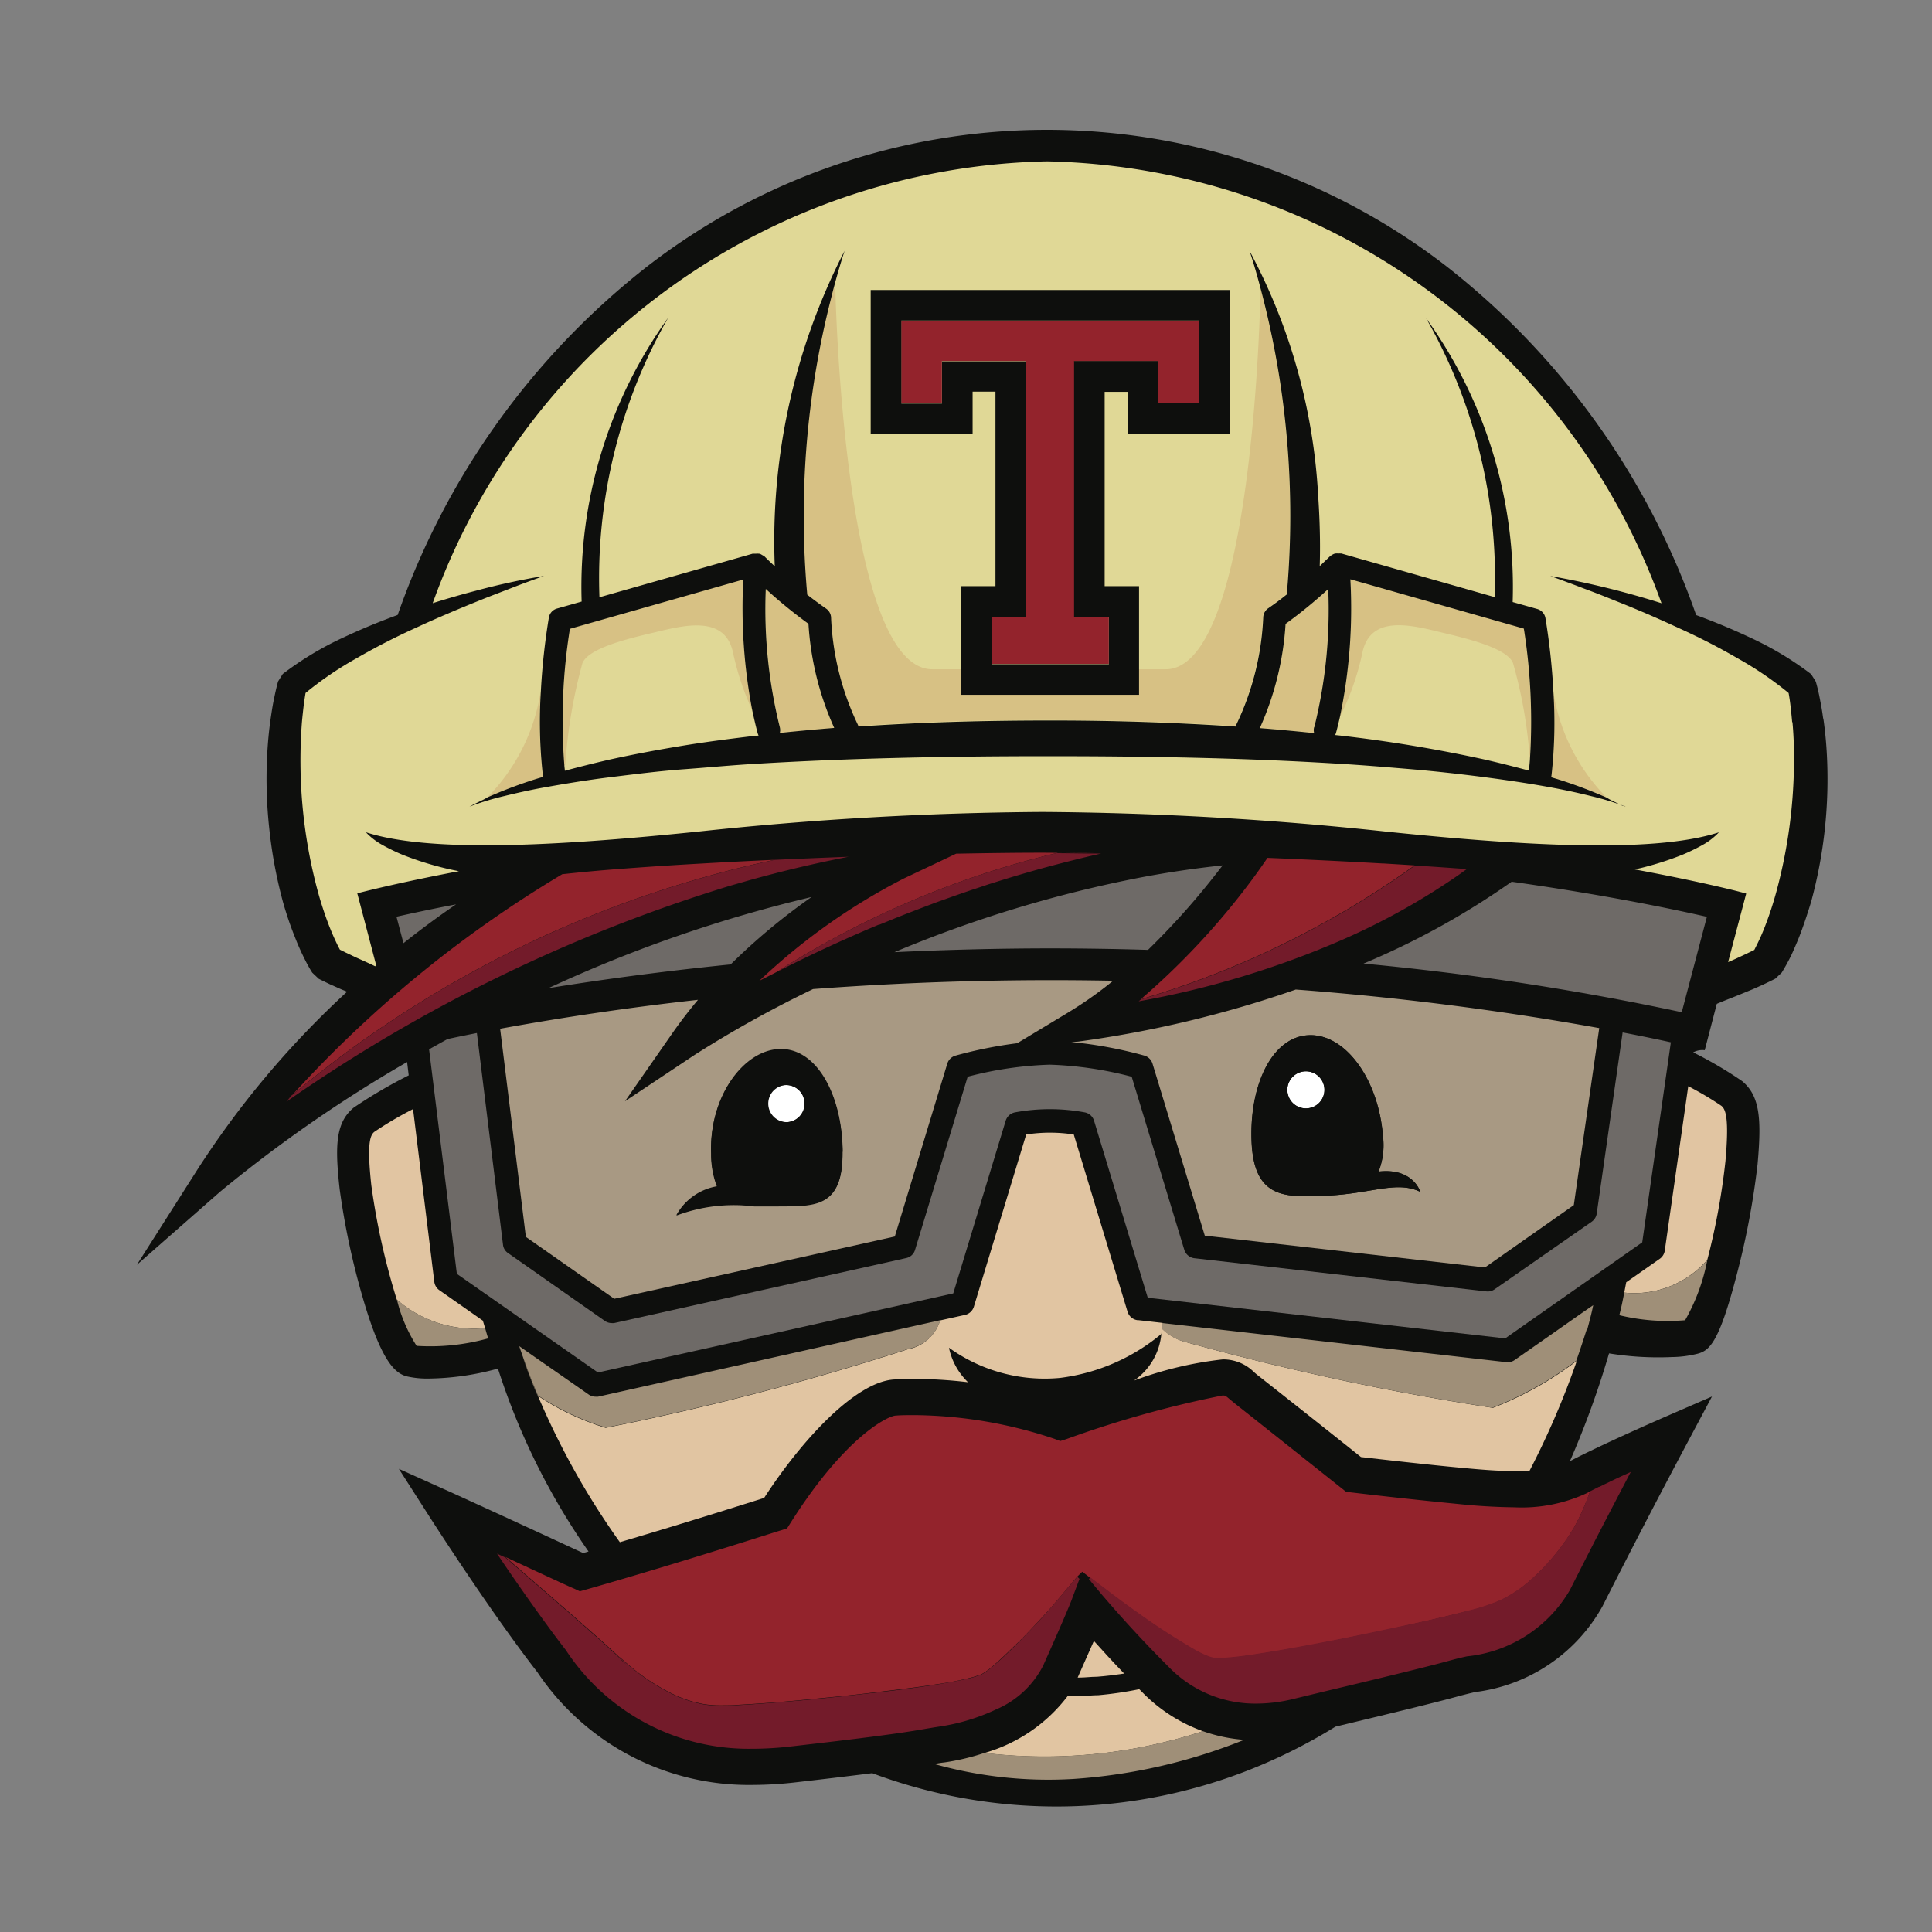 <svg xmlns="http://www.w3.org/2000/svg" fill="none" viewBox="0 0 60 60"><rect x="0" y="0" width="60" height="60" fill="#808080" stroke="none"/><path d="M56.62 22.314a7.378 7.378 0 0 0-.093-.562 6.002 6.002 0 0 0-.135-.583l-.146-.233a10.123 10.123 0 0 0-1.913-1.145 20.415 20.415 0 0 0-1.657-.689A23.625 23.625 0 0 0 44.907 8.26a20.282 20.282 0 0 0-24.789 0 23.626 23.626 0 0 0-7.768 10.838c-.563.206-1.112.431-1.656.686a10.04 10.04 0 0 0-1.912 1.146l-.146.232c-.058.21-.096.39-.135.583-.04.193-.066.375-.094.563-.055.375-.09.76-.11 1.142-.04.767-.017 1.536.067 2.3.081.763.223 1.519.423 2.26.107.375.227.736.375 1.1.072.188.149.364.235.544.043.09.088.178.135.27.105.188.124.22.167.285l.199.188c.129.065.236.116.352.172l.341.152.188.077a28.26 28.26 0 0 0-4.688 5.587L4.25 39.28l2.58-2.265a42.442 42.442 0 0 1 5.813-4.033l.05.414c-.59.296-1.161.631-1.708 1.002-.563.465-.587 1.185-.437 2.53.15 1.098.378 2.185.683 3.252.6 2.11 1.04 2.483 1.427 2.57.214.046.433.067.652.063a8.394 8.394 0 0 0 2.154-.31 21.162 21.162 0 0 0 2.813 5.68l-.169.048a598.126 598.126 0 0 0-3.992-1.837l-1.729-.778 1.022 1.596c.075.114 1.84 2.866 3.28 4.72a7.901 7.901 0 0 0 6.675 3.501 11.97 11.97 0 0 0 1.312-.077 230.49 230.49 0 0 0 2.412-.288 16.34 16.34 0 0 0 11.51-.025 16.84 16.84 0 0 0 2.876-1.42c1.474-.355 3.089-.74 3.885-.963.128-.033.287-.073.454-.112a5.262 5.262 0 0 0 3.954-2.665 274.596 274.596 0 0 1 2.64-5.087l.76-1.426-1.481.643c-.08.035-1.956.853-2.931 1.365a27.808 27.808 0 0 0 1.215-3.347 9.522 9.522 0 0 0 1.95.114 3.4 3.4 0 0 0 .79-.101c.386-.097.686-.356 1.246-2.533.287-1.102.496-2.222.627-3.353.123-1.378.084-2.116-.479-2.583-.485-.333-.993-.63-1.52-.893a.59.59 0 0 1 .358-.067l.375-1.44c.133-.057.276-.115.437-.177.229-.091.46-.187.688-.28l.34-.153c.117-.056.222-.105.352-.172l.199-.188a6.288 6.288 0 0 0 .304-.553c.085-.187.16-.362.234-.544.142-.363.262-.73.375-1.1a14.513 14.513 0 0 0 .49-4.553 12.487 12.487 0 0 0-.11-1.142l-.005.002Z" fill="#0E0F0D"/><path d="M34.908 51.975c-.28.042-.563.077-.837.098-.187 0-.374.026-.54.026h-.063c.215-.482.375-.855.504-1.138.253.283.574.634.938 1.012" fill="#E1C5A2"/><path d="M34.57 30.458c-.437.356-.898.682-1.379.975l-1.601.965c-.65.082-1.293.211-1.924.387a.375.375 0 0 0-.247.246l-1.63 5.37-8.713 1.934-2.745-1.922-.799-6.465a89.506 89.506 0 0 1 6.145-.898c-.268.32-.53.658-.777 1.01l-1.49 2.14 2.17-1.445a35.566 35.566 0 0 1 3.67-2.039 99.178 99.178 0 0 1 9.31-.258h.01ZM21.01 37.75a5.031 5.031 0 0 1 2.412-.283h.694c1.125-.012 2.063.095 2.05-1.675-.014-1.77-.805-3.202-1.932-3.187-1.127.015-2.218 1.46-2.15 3.23-.003.353.06.704.187 1.033a1.78 1.78 0 0 0-1.27.893l.008-.011Zm28.656-5.824-.79 5.5-2.76 1.936-8.7-.988-1.625-5.346a.374.374 0 0 0-.249-.245 13.268 13.268 0 0 0-2.273-.422l.209-.013a34.587 34.587 0 0 0 6.763-1.617c3.159.237 6.304.637 9.422 1.197l.003-.002Zm-5.559 5.089c-.011-.044-.25-.75-1.297-.63.138-.352.185-.732.136-1.107-.138-1.766-1.166-3.17-2.293-3.13-1.127.038-1.849 1.5-1.787 3.275.062 1.775 1.007 1.757 2.134 1.715 1.515-.028 2.346-.493 3.105-.125l.002.002Z" fill="#A89983"/><path d="M41.132 33.835a.576.576 0 1 1-1.152.025.576.576 0 0 1 1.152-.025Zm-16.148.423a.578.578 0 1 1-1.156.03.578.578 0 0 1 1.156-.03Z" fill="#fff"/><path d="M53.463 34.345a9.829 9.829 0 0 0-1.033-.612l-.73 5.112a.374.374 0 0 1-.153.247l-1.043.73-.062.322a2.999 2.999 0 0 0 2.58-1.02c.262-1.004.45-2.026.563-3.058.118-1.326.011-1.61-.122-1.721ZM37.351 53.762a4.981 4.981 0 0 1-1.837-1.168l-.133-.135c-.423.087-.85.15-1.281.188-.188 0-.358.024-.55.024h-.391a4.955 4.955 0 0 1-2.588 1.77 15.77 15.77 0 0 0 6.778-.675M15.065 41.245l-.07-.231-1.355-.949a.374.374 0 0 1-.152-.255l-.66-5.366c-.416.211-.819.448-1.206.709-.131.108-.23.375-.09 1.66.165 1.203.429 2.388.79 3.546a3.633 3.633 0 0 0 2.743.886ZM35.327 41a.376.376 0 0 1-.308-.257l-1.672-5.51a4.803 4.803 0 0 0-1.478 0l-1.626 5.352a.375.375 0 0 1-.27.25l-.778.172a1.302 1.302 0 0 1-1.01.898 82.638 82.638 0 0 1-9.375 2.438 7.922 7.922 0 0 1-2.113-1 17.25 17.25 0 0 1-.464-1.196 23.836 23.836 0 0 0 3.017 5.747c2.093-.617 3.9-1.192 4.48-1.374 1.177-1.815 2.853-3.617 4.046-3.679.206-.01.42-.017.63-.017a14.12 14.12 0 0 1 1.657.103 2.074 2.074 0 0 1-.592-1.072 5.082 5.082 0 0 0 3.455.937 6.105 6.105 0 0 0 3.141-1.365l.038-.343-.778-.088" fill="#E1C5A2"/><path d="M36.9 41.698a1.63 1.63 0 0 1-.814-.442l-.02.176a1.974 1.974 0 0 1-.85 1.444 11.51 11.51 0 0 1 2.754-.658 1.353 1.353 0 0 1 .975.395c.041.036.083.072.133.111 1.25.983 2.75 2.175 3.188 2.526.508.058 2.12.243 3.135.335.585.055 1.114.1 1.631.1.167 0 .323 0 .473-.015.57-1.1 1.06-2.24 1.466-3.41-.796.61-1.674 1.1-2.608 1.462A82.257 82.257 0 0 1 36.9 41.7" fill="#E1C5A2"/><path d="M55.657 22.424a16.223 16.223 0 0 0-.054-.527 5.812 5.812 0 0 0-.056-.375 10.668 10.668 0 0 0-1.564-1.067 20.282 20.282 0 0 0-1.875-.962 37.064 37.064 0 0 0-1.958-.842c-.33-.135-.662-.264-.997-.388-.334-.13-.67-.251-1.007-.375a26.85 26.85 0 0 1 3.454.846A20.73 20.73 0 0 0 32.514 5.011a20.724 20.724 0 0 0-19.076 13.721c.446-.14.896-.271 1.348-.388a21.402 21.402 0 0 1 2.106-.457c-.34.122-.675.244-1.01.375-.333.131-.665.253-.995.388-.66.266-1.312.54-1.96.842-.64.288-1.266.61-1.874.962-.552.309-1.075.666-1.564 1.067-.019.12-.04.249-.056.375-.02.174-.04.35-.056.527a15.596 15.596 0 0 0 .499 5.282c.093.339.202.672.326.999.062.161.129.322.2.476.036.077.072.154.109.227l.045.086.158.079.314.15c.177.08.42.187.623.287l.032-.03-.587-2.235c.124-.034 1.238-.323 3.158-.688a8.55 8.55 0 0 1-.465-.1 9.826 9.826 0 0 1-1.287-.41 5.94 5.94 0 0 1-.605-.293 2.088 2.088 0 0 1-.535-.407c2.11.688 6.467.375 10.343-.022a106.23 106.23 0 0 1 10.67-.608c3.563.024 7.123.228 10.665.61 3.876.4 8.235.712 10.343.022a2.073 2.073 0 0 1-.533.407 6.11 6.11 0 0 1-.607.293 9.756 9.756 0 0 1-1.286.41l-.188.043c2.106.39 3.332.709 3.461.75l-.562 2.128c.114-.048.229-.099.337-.15l.317-.15.16-.078.043-.087a6.552 6.552 0 0 0 .311-.703c.124-.324.233-.66.326-1a15.79 15.79 0 0 0 .552-4.216c0-.356-.015-.71-.047-1.065" fill="#E0D896"/><path d="M41.246 18.29a15.102 15.102 0 0 1-.434 4.29.35.35 0 0 0 0 .187 63.667 63.667 0 0 0-1.687-.156 9.273 9.273 0 0 0 .8-3.236c.462-.335.904-.696 1.324-1.082m-16.142 1.082a9.22 9.22 0 0 0 .8 3.234c-.563.045-1.125.097-1.687.156a.357.357 0 0 0 0-.188 15.201 15.201 0 0 1-.435-4.29c.421.386.864.747 1.326 1.082m23.062 4.714-.01.047.187.056c.525.163 1.04.356 1.543.58a5.974 5.974 0 0 1-1.654-3.295c.056.87.036 1.743-.06 2.61m-25.093-6.092L17.7 19.52a17.955 17.955 0 0 0-.173 4.248l.029-.016c.07-1.068.248-2.126.532-3.158.188-.45 1.313-.737 2.171-.938.859-.2 2.235-.614 2.502.595a8.69 8.69 0 0 0 .607 1.826 16.767 16.767 0 0 1-.283-4.087m18.852-.002a16.458 16.458 0 0 1-.327 4.28c.321-.64.558-1.32.705-2.02.267-1.21 1.64-.8 2.502-.595.862.204 1.987.493 2.17.937.28.979.455 1.985.522 3a18.4 18.4 0 0 0-.187-4.084l-5.385-1.518Zm-16.875.467c.187.154.392.302.587.433a.357.357 0 0 1 .153.287 8.545 8.545 0 0 0 .825 3.304c.01.023.02.046.026.07a86.044 86.044 0 0 1 5.858-.187c1.952 0 3.907.058 5.856.188a.361.361 0 0 1 .028-.075 8.54 8.54 0 0 0 .825-3.304.357.357 0 0 1 .155-.287c.188-.127.375-.272.563-.418l.024-.07c.276-3.167 0-6.359-.815-9.433-.025 1.236-.32 11.822-2.946 11.822h-7.247c-2.79 0-3.015-11.936-3.015-11.936l-.144.424a27.352 27.352 0 0 0-.733 9.182Zm-8.198 5.671-.01-.046a14.848 14.848 0 0 1-.063-2.614 5.978 5.978 0 0 1-1.657 3.298 14.053 14.053 0 0 1 1.545-.581l.187-.057" fill="#D7C184"/><path d="M50.443 40.144c-.045.229-.08.413-.154.701a6.388 6.388 0 0 0 2.044.156 6.071 6.071 0 0 0 .69-1.875 3 3 0 0 1-2.58 1.018Zm-21.43 14.638c1.407.395 2.869.552 4.326.465a17.287 17.287 0 0 0 5.3-1.215 4.913 4.913 0 0 1-1.285-.27 15.765 15.765 0 0 1-6.778.675 7.123 7.123 0 0 1-1.247.297c-.105.01-.188.026-.314.048M15.16 41.565a10.472 10.472 0 0 1-.094-.32 3.63 3.63 0 0 1-2.74-.886c.123.51.33.996.612 1.438a6.7 6.7 0 0 0 2.222-.232Zm1.544 1.77a7.91 7.91 0 0 0 2.114 1 82.79 82.79 0 0 0 9.375-2.438 1.3 1.3 0 0 0 1.01-.898l-10.631 2.376a.471.471 0 0 1-.079 0 .374.374 0 0 1-.21-.066l-.414-.289-1.243-.864-.501-.35.028.084c.028.082.056.165.086.247.036.105.188.548.465 1.196m32.588-2.038c.067-.251.135-.504.187-.761l-.375.258-.992.696-1.074.75a.375.375 0 0 1-.253.066l-10.697-1.217-.019.167c.223.223.506.377.814.442a82.194 82.194 0 0 0 9.463 2.021 10.54 10.54 0 0 0 2.608-1.46l.015-.043c.047-.134.092-.268.137-.403.058-.171.113-.344.169-.518" fill="#9F8F78"/><path d="M37.972 26.875c-.085.108-.177.228-.276.352-.63.802-1.313 1.56-2.044 2.273-.97-.03-1.97-.046-3-.047-1.687 0-3.322.045-4.875.118a38.783 38.783 0 0 1 7.656-2.322 31.446 31.446 0 0 1 2.539-.374Zm-12.769.984a19.39 19.39 0 0 0-2.512 2.092c-2.184.22-4.09.484-5.66.737a42.958 42.958 0 0 1 8.172-2.83Zm26.687 4.51-.889 6.213-4.256 2.983-11.1-1.262-1.67-5.503a.375.375 0 0 0-.291-.255 5.94 5.94 0 0 0-2.16 0 .375.375 0 0 0-.29.255l-1.63 5.368-11.036 2.456-4.38-3.063-.863-6.975.572-.317c.271-.059.576-.121.913-.188l.812 6.581a.355.355 0 0 0 .154.252l3.01 2.11a.375.375 0 0 0 .207.065.434.434 0 0 0 .08 0l9.076-2.02a.364.364 0 0 0 .268-.251l1.635-5.38a11.348 11.348 0 0 1 2.548-.374c.86.028 1.715.154 2.546.375l1.635 5.38a.376.376 0 0 0 .308.256l9.075 1.031a.364.364 0 0 0 .25-.064l3.024-2.105a.375.375 0 0 0 .15-.25l.804-5.624c.604.116 1.108.22 1.5.307m1.118-3.9-.782 2.965a85.446 85.446 0 0 0-9.883-1.51 24.076 24.076 0 0 0 4.601-2.542c2.843.401 4.93.832 6.064 1.09m-40.697-.003.217.822a28.005 28.005 0 0 1 1.633-1.206c-.765.146-1.39.281-1.85.384Z" fill="#6E6A67"/><path d="M42.952 26.817a229.16 229.16 0 0 0-3.589-.175c-.07.103-.21.308-.412.585a22.826 22.826 0 0 1-3.525 3.806 28.238 28.238 0 0 0 8.505-4.158l-.979-.06m-8.764-.316c-.606 0-1.213-.015-1.819-.017-.892 0-1.783.014-2.675.03l-1.645.78-.024.013a19.339 19.339 0 0 0-4.442 3.154c.178-.093.375-.187.563-.288a28.328 28.328 0 0 1 8.69-3.683c.45 0 .9 0 1.35.013m-10.11.2c-.76.034-1.523.073-2.285.117-.883.049-1.763.107-2.642.175a50.401 50.401 0 0 0-1.688.157 36.782 36.782 0 0 0-8.566 7.06l.159-.188a34.512 34.512 0 0 1 15.019-7.324M49.378 46.32l-.102.053a4.812 4.812 0 0 1-2.25.438 18.84 18.84 0 0 1-1.734-.103 161.16 161.16 0 0 1-3.326-.36l-.16-.017-.125-.1c-.019-.014-1.838-1.463-3.308-2.626l-.163-.133c-.155-.133-.155-.133-.247-.133a33.184 33.184 0 0 0-4.847 1.355l-.188.059-.187-.07a14.002 14.002 0 0 0-4.352-.735c-.188 0-.386 0-.574.015-.236.011-1.564.643-3.262 3.328l-.109.173-.188.062c-.028 0-2.949.952-6.048 1.837l-.2.056-.188-.088c-.021 0-1.23-.562-2.383-1.098l.255.118c1.138.982 3.318 2.872 3.562 3.135.034.037.08.084.135.135-.056-.064-.11-.13-.165-.188a6.506 6.506 0 0 0 1.676 1.178c.302.146.623.25.953.31.162.026.325.04.49.04.168 0 .34 0 .511-.013a46.24 46.24 0 0 0 2.063-.154c.693-.067 1.37-.129 2.062-.213.692-.085 1.367-.16 2.044-.265.34-.048.677-.105 1.007-.187.157-.033.31-.08.459-.139.135-.077.261-.17.375-.276.255-.219.5-.463.75-.704.25-.242.482-.492.72-.75.401-.42.75-.867 1.125-1.3l.15-.148c.08.058.161.118.242.188.467.348.95.725 1.416 1.051.591.43 1.205.83 1.837 1.197.151.088.31.162.474.22a.244.244 0 0 0 .053.014.228.228 0 0 0 .058.013h.371c.355-.024.715-.077 1.075-.133.718-.113 1.44-.242 2.156-.384.716-.143 1.436-.285 2.149-.443.712-.157 1.43-.319 2.137-.497a5.94 5.94 0 0 0 1.018-.333 3.93 3.93 0 0 0 .893-.59 6.934 6.934 0 0 0 1.404-1.687c.19-.352.352-.719.484-1.097M35.97 12.525h1.264V9.957h-9.246v2.568h1.264v-1.312h2.616v7.933h-1.077v1.472h3.645v-1.472H33.36v-7.924h2.616v1.313" fill="#93232C"/><path d="M45.539 26.99a110.51 110.51 0 0 0-1.571-.108h-.03a28.235 28.235 0 0 1-8.505 4.155l-.072.06a28.381 28.381 0 0 0 6.347-1.92 21.304 21.304 0 0 0 3.574-1.993c.09-.062.176-.128.263-.188m-12.707-.508a28.313 28.313 0 0 0-8.69 3.683 46.878 46.878 0 0 1 3.134-1.451h.02l.374-.152.12-.05.323-.128.187-.072.295-.114.223-.085.275-.103.261-.093.257-.092.296-.103.236-.081.351-.116.188-.064.562-.176a42.78 42.78 0 0 1 1.252-.362c.563-.15 1.125-.293 1.688-.42-.45 0-.9-.01-1.35-.013m-8.763.204a34.511 34.511 0 0 0-15.02 7.324l-.159.188a49.187 49.187 0 0 1 13.77-6.702l.59-.169a39.259 39.259 0 0 1 3.095-.733c-.758.028-1.516.06-2.275.094m26.388 19.091-.056.027-.116.054-.094.043-.075.036-.114.054-.049.025-.128.061-.028.015-.135.066h-.015l-.277.14a7.622 7.622 0 0 1-.484 1.098 6.96 6.96 0 0 1-1.402 1.687c-.27.236-.57.434-.893.589-.328.142-.67.253-1.018.334-.707.187-1.421.345-2.138.496-.716.152-1.43.306-2.148.443-.718.137-1.438.274-2.157.384-.36.057-.72.11-1.074.133h-.371a.213.213 0 0 1-.056-.013.21.21 0 0 1-.053-.013 2.817 2.817 0 0 1-.474-.22 21.733 21.733 0 0 1-1.838-1.195c-.465-.327-.949-.704-1.415-1.052l-.042.058.088.077-.061-.047.391.467.045.052a38.16 38.16 0 0 0 2.031 2.19 3.732 3.732 0 0 0 2.715 1.125 4.844 4.844 0 0 0 1.112-.137l1.125-.272c1.16-.275 2.438-.583 3.298-.804l.165-.043.328-.088c.154-.043.325-.085.505-.124a4.186 4.186 0 0 0 3.198-2.062c.209-.415.441-.872.681-1.341.334-.65.68-1.313.99-1.907l.144-.276.075-.142-.176.082m-16.945 3.24-.068-.064c-.388.434-.733.88-1.125 1.3-.238.253-.476.502-.72.75-.244.247-.49.487-.75.705-.114.106-.24.199-.375.276a2.67 2.67 0 0 1-.46.138c-.33.073-.667.13-1.006.188a49.62 49.62 0 0 1-2.044.264 90.26 90.26 0 0 1-2.062.214c-.692.062-1.373.118-2.063.154-.172 0-.343.013-.512.013-.164 0-.328-.014-.49-.041-.33-.06-.65-.164-.952-.31a6.522 6.522 0 0 1-1.674-1.177c.067.084.142.16.214.242l-.05-.047a2.237 2.237 0 0 1-.136-.135c-.242-.263-2.422-2.153-3.562-3.135l-.255-.119a69.066 69.066 0 0 0 1.68 2.391c.155.21.309.414.459.606a6.785 6.785 0 0 0 5.784 3.063c.395 0 .79-.024 1.182-.069l.279-.032.257-.03c2.599-.298 3.313-.425 3.709-.495l.285-.047.114-.017a6.284 6.284 0 0 0 1.753-.532 2.929 2.929 0 0 0 1.459-1.36c.72-1.608.866-1.992.872-2.008l.253-.676" fill="#731B2A"/><path d="M40.567 34.421a.576.576 0 1 0-.023-1.152.576.576 0 0 0 .023 1.152Zm3.542 2.593c-.762-.375-1.592.098-3.105.126-1.125.04-2.072.053-2.134-1.716-.062-1.768.658-3.236 1.787-3.275 1.129-.04 2.154 1.365 2.293 3.131.048.374.001.755-.137 1.106 1.048-.125 1.286.587 1.297.63l-.001-.002ZM24.423 34.85a.576.576 0 1 0-.034-1.151.576.576 0 0 0 .034 1.15Zm1.74.926c.017 1.77-.92 1.663-2.05 1.674h-.693a5.031 5.031 0 0 0-2.413.283 1.783 1.783 0 0 1 1.27-.894 2.8 2.8 0 0 1-.188-1.033c-.068-1.768 1.024-3.22 2.15-3.23 1.127-.012 1.915 1.42 1.932 3.187l-.008.013Zm21.349-12.17c-.012.155-.025.266-.03.326a38.99 38.99 0 0 0-1.347-.338 44.655 44.655 0 0 0-4.51-.75l-.16-.017a.565.565 0 0 0 .026-.067c.045-.165.084-.33.122-.497.294-1.404.403-2.84.324-4.273l5.387 1.532c.214 1.35.277 2.72.188 4.084Zm-6.7-1.026a.35.35 0 0 0 0 .188 64.06 64.06 0 0 0-1.687-.156 9.274 9.274 0 0 0 .8-3.236c.462-.335.904-.697 1.324-1.082a15.105 15.105 0 0 1-.433 4.29l-.004-.004Zm-16.595.188a.357.357 0 0 0 0-.188 15.201 15.201 0 0 1-.435-4.29c.42.386.863.747 1.325 1.082a9.218 9.218 0 0 0 .8 3.234c-.563.045-1.125.097-1.687.156l-.003.006Zm-.814.088c-.75.091-1.511.187-2.265.313-.754.125-1.5.264-2.25.431-.452.105-.898.216-1.346.337 0-.035-.01-.09-.015-.159a17.954 17.954 0 0 1 .172-4.249l5.385-1.531a16.757 16.757 0 0 0 .283 4.087c.05.23.103.461.165.692a.447.447 0 0 0 .027.066l-.16.018.004-.005Zm27 2.175-.135-.066-.225-.11a1.408 1.408 0 0 1-.14-.081 14.243 14.243 0 0 0-1.544-.58l-.187-.056.01-.047c.097-.866.117-1.74.06-2.61a20.564 20.564 0 0 0-.247-2.284.355.355 0 0 0-.25-.283l-.768-.217a14.272 14.272 0 0 0-2.687-8.813 16.324 16.324 0 0 1 2.129 8.66l-4.761-1.355h-.02a.426.426 0 0 0-.063 0h-.013a.296.296 0 0 0-.078 0h-.014a.264.264 0 0 0-.061.021l-.021.01-.047.031h-.011l-.013.012s-.133.129-.332.318c.015-.444.017-1.125-.034-1.96l-.015-.24a18.153 18.153 0 0 0-2.132-7.593c.013.038.16.463.347 1.181a27.487 27.487 0 0 1 .816 9.433v.055l-.02.015a9.069 9.069 0 0 1-.562.418.359.359 0 0 0-.155.287 8.54 8.54 0 0 1-.825 3.304.362.362 0 0 0-.03.082 85.949 85.949 0 0 0-5.856-.187c-1.952 0-3.907.054-5.857.187a.498.498 0 0 0-.027-.071 8.547 8.547 0 0 1-.825-3.304.355.355 0 0 0-.153-.287 13.302 13.302 0 0 1-.587-.433 27.359 27.359 0 0 1 .733-9.178c.225-.904.412-1.45.427-1.5a19.665 19.665 0 0 0-2.169 9.795 8.636 8.636 0 0 1-.332-.319l-.015-.011h-.013l-.047-.028-.022-.013a.173.173 0 0 0-.058-.019h-.014a.314.314 0 0 0-.078 0h-.107l-4.759 1.354a16.312 16.312 0 0 1 2.134-8.68 14.291 14.291 0 0 0-2.687 8.813l-.765.217a.35.35 0 0 0-.253.284 20.698 20.698 0 0 0-.248 2.281c-.056.872-.035 1.746.062 2.614l.011.047-.187.056c-.526.164-1.042.358-1.545.582a1.353 1.353 0 0 1-.14.078l-.226.11-.116.059-.075.041a8.514 8.514 0 0 1 1.084-.33c.375-.092.735-.172 1.104-.242.75-.137 1.483-.257 2.231-.348.749-.092 1.5-.188 2.25-.242.75-.055 1.5-.128 2.25-.17 3-.179 6.02-.235 9.034-.235 3.015 0 6.028.049 9.034.234.75.043 1.5.107 2.25.17.75.064 1.5.147 2.25.244.75.098 1.5.209 2.231.347.375.072.737.15 1.103.242.368.086.731.196 1.085.33l-.058-.034-.026.014Z" fill="#0E0F0D"/><path d="M33.356 11.222v7.933h1.082v1.472h-3.645v-1.472h1.076v-7.933h-2.614v1.313h-1.263V9.956h9.245v2.57h-1.264v-1.313H33.35l.007.01Zm4.832 2.25V9.006H27.04v4.47h3.165v-1.313h.71v6.04h-1.072v3.375h5.531v-3.375h-1.068V12.17h.714v1.312l3.167-.01Z" fill="#0E0F0D"/></svg>